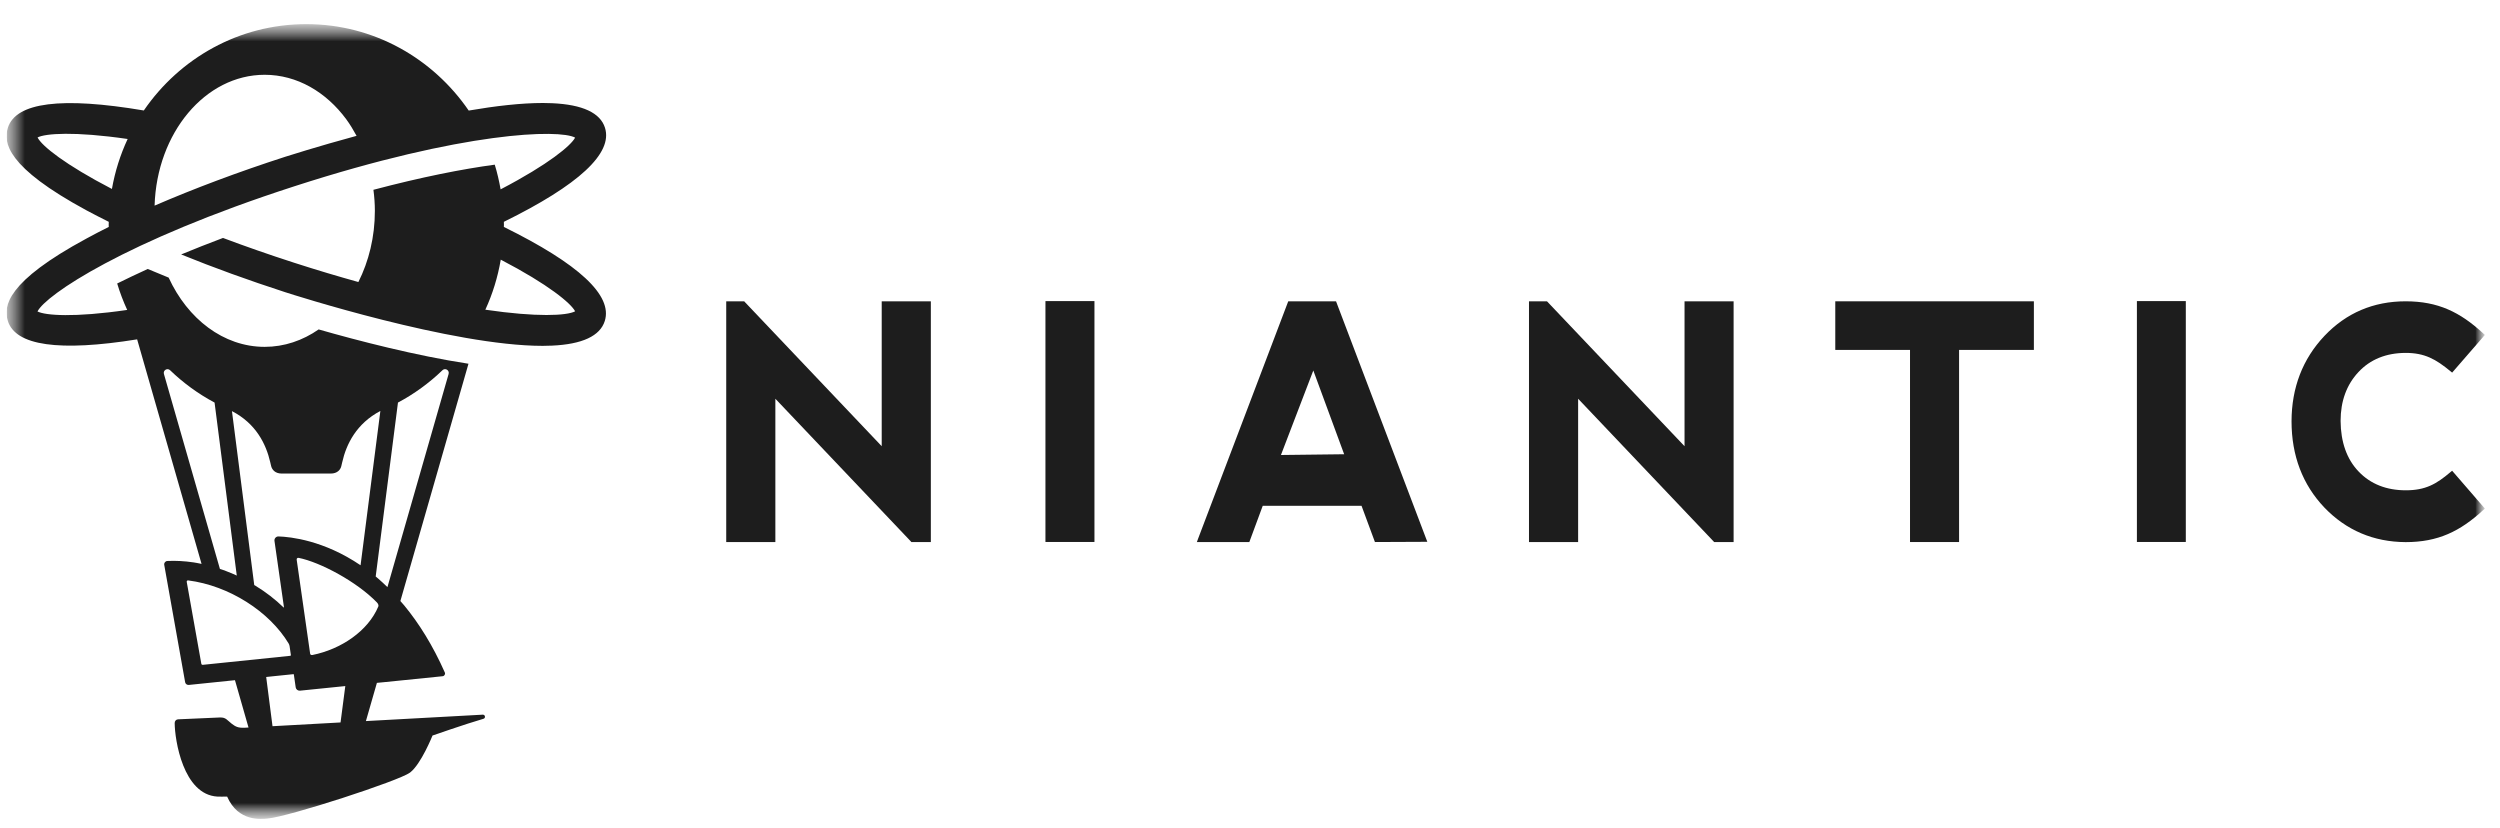 <?xml version="1.0" encoding="UTF-8"?> <svg xmlns="http://www.w3.org/2000/svg" width="151" height="50" viewBox="0 0 151 50" fill="none"><g clip-path="url(#clip0_5541_7997)"><mask id="mask0_5541_7997" style="mask-type:luminance" maskUnits="userSpaceOnUse" x="0" y="1" width="151" height="49"><path d="M150.087 1.453H0.392V49.453H150.087V1.453Z" fill="white"></path></mask><g mask="url(#mask0_5541_7997)"><mask id="mask1_5541_7997" style="mask-type:luminance" maskUnits="userSpaceOnUse" x="0" y="1" width="151" height="49"><path d="M150.087 1.457H0.392V49.457H150.087V1.457Z" fill="white"></path></mask><g mask="url(#mask1_5541_7997)"><path d="M30.433 13.707C30.433 13.666 30.437 13.624 30.437 13.578C30.437 13.518 30.433 13.458 30.433 13.398C34.965 11.169 37.024 9.258 36.542 7.721C36.26 6.816 35.187 6.317 33.355 6.234C33.174 6.225 32.983 6.221 32.792 6.221C31.478 6.221 29.924 6.401 28.31 6.678C26.151 3.525 22.565 1.457 18.501 1.457C14.433 1.457 10.847 3.52 8.687 6.673C3.724 5.833 0.956 6.179 0.474 7.721C0.197 8.607 0.387 10.089 5.233 12.71C5.656 12.937 6.106 13.167 6.569 13.398C6.569 13.458 6.565 13.518 6.565 13.578C6.565 13.62 6.569 13.661 6.569 13.707C6.106 13.938 5.66 14.169 5.237 14.4C0.387 17.017 0.197 18.499 0.474 19.385C0.942 20.88 3.569 21.254 8.283 20.497L12.174 34.059C11.983 34.017 11.815 33.989 11.678 33.966C11.674 33.966 11.674 33.966 11.669 33.966C11.151 33.888 10.628 33.86 10.11 33.883C9.987 33.888 9.901 33.999 9.919 34.114L11.183 41.209C11.201 41.306 11.292 41.375 11.392 41.37C11.396 41.37 11.401 41.37 11.406 41.37L14.137 41.089L14.192 41.084L15.01 43.941L14.787 43.955C14.374 43.973 14.228 43.89 13.987 43.706C13.715 43.498 13.646 43.318 13.269 43.336L10.756 43.447C10.637 43.452 10.551 43.549 10.551 43.669C10.556 44.689 11.06 47.998 13.133 48.114C13.278 48.123 13.478 48.114 13.719 48.114C14.396 49.656 15.778 49.471 16.174 49.439C17.456 49.323 24.11 47.158 24.765 46.664C25.433 46.157 26.124 44.426 26.124 44.426C26.124 44.426 28.119 43.729 29.201 43.415C29.346 43.373 29.31 43.156 29.155 43.166L22.101 43.553L22.765 41.245L23.278 41.195L26.733 40.844C26.842 40.835 26.91 40.719 26.869 40.622C26.133 38.961 25.296 37.641 24.424 36.579C24.342 36.482 24.265 36.394 24.183 36.302L28.296 21.97C25.124 21.485 21.628 20.58 19.247 19.897C18.283 20.567 17.169 20.95 15.987 20.95C13.496 20.95 11.333 19.26 10.187 16.768C9.774 16.602 9.351 16.426 8.924 16.246C8.265 16.546 7.647 16.842 7.078 17.123C7.242 17.672 7.447 18.208 7.683 18.72C4.465 19.191 2.728 19.053 2.265 18.812C2.742 17.839 7.497 14.575 17.778 11.252C28.055 7.928 33.792 7.799 34.737 8.312C34.496 8.782 33.151 9.918 30.237 11.437C30.146 10.929 30.033 10.43 29.883 9.946C27.933 10.209 25.469 10.693 22.555 11.464C22.61 11.88 22.642 12.304 22.642 12.738C22.642 14.317 22.274 15.785 21.646 17.035C20.437 16.698 19.146 16.315 17.774 15.872C16.215 15.369 14.783 14.866 13.469 14.372C12.574 14.709 11.733 15.041 10.942 15.369C12.892 16.163 15.01 16.929 17.215 17.645C17.637 17.783 27.319 20.89 32.778 20.89C32.974 20.89 33.16 20.885 33.342 20.876C35.169 20.793 36.242 20.294 36.528 19.39C37.019 17.843 34.96 15.937 30.433 13.707ZM12.246 40.156C12.206 40.161 12.169 40.133 12.16 40.092L11.278 35.143C11.269 35.093 11.315 35.046 11.365 35.056C13.837 35.374 16.274 36.934 17.437 38.873C17.465 38.924 17.483 38.974 17.492 39.03C17.51 39.173 17.551 39.459 17.569 39.565C17.574 39.588 17.556 39.607 17.533 39.611L12.246 40.156ZM20.569 43.636L16.46 43.863L16.078 40.89L16.56 40.839L17.728 40.719C17.737 40.719 17.742 40.724 17.747 40.733L17.86 41.518C17.878 41.638 17.987 41.725 18.11 41.716C18.115 41.716 18.119 41.716 18.124 41.716L20.487 41.476L20.856 41.439L20.569 43.636ZM22.851 36.63C22.228 38.121 20.592 39.215 18.874 39.561C18.81 39.575 18.742 39.551 18.733 39.487C18.624 38.716 18.033 34.603 17.919 33.8C17.91 33.736 17.969 33.68 18.037 33.694C19.342 33.957 21.547 35.13 22.769 36.39C22.874 36.5 22.865 36.597 22.851 36.63ZM26.724 22.362C26.892 22.201 27.16 22.362 27.096 22.588L23.401 35.462C23.215 35.282 23.033 35.111 22.846 34.95C22.792 34.903 22.742 34.862 22.692 34.82L24.037 24.315C25.019 23.793 25.924 23.133 26.724 22.362ZM16.324 27.924L16.378 28.155C16.433 28.363 16.61 28.603 17.019 28.603H19.974C20.383 28.603 20.565 28.363 20.615 28.155L20.669 27.924C20.919 26.812 21.537 25.579 22.974 24.822L21.778 34.142C19.56 32.637 17.551 32.425 16.824 32.401C16.819 32.401 16.81 32.401 16.806 32.401C16.665 32.406 16.56 32.531 16.578 32.669L17.151 36.676C17.151 36.69 17.137 36.699 17.128 36.69C16.624 36.2 16.056 35.762 15.437 35.383C15.415 35.37 15.383 35.351 15.356 35.337L14.01 24.832C15.456 25.579 16.069 26.812 16.324 27.924ZM10.274 22.362C11.074 23.133 11.978 23.793 12.96 24.315L14.301 34.765C14.246 34.737 14.192 34.714 14.133 34.686C13.951 34.608 13.769 34.534 13.587 34.465C13.583 34.465 13.583 34.465 13.578 34.46C13.483 34.423 13.383 34.396 13.283 34.363L9.901 22.588C9.837 22.367 10.106 22.201 10.274 22.362ZM2.269 8.302C2.733 8.062 4.474 7.924 7.71 8.395C7.269 9.341 6.947 10.352 6.76 11.413C3.956 9.959 2.519 8.815 2.269 8.302ZM17.224 9.47C14.396 10.384 11.706 11.395 9.337 12.42C9.469 8.03 12.396 4.517 15.987 4.517C17.942 4.517 19.697 5.556 20.915 7.204C21.142 7.513 21.346 7.855 21.537 8.205C19.156 8.852 17.401 9.415 17.224 9.47ZM29.315 18.706C29.751 17.76 30.065 16.745 30.246 15.683C33.156 17.197 34.496 18.332 34.737 18.803C34.242 19.071 32.424 19.163 29.315 18.706Z" fill="#1D1D1D"></path><path d="M53.255 18.199V26.951L44.982 18.236L44.951 18.199H43.864V32.739H46.832V24.084L55.01 32.697L55.046 32.739H56.223V18.199H53.255Z" fill="#1D1D1D"></path><path d="M66.105 18.186H63.145V32.735H66.105V18.186Z" fill="#1D1D1D"></path><path d="M79.324 22.377L81.187 27.436L77.369 27.482L79.324 22.377ZM77.81 18.199L72.36 32.55L72.292 32.739H75.46L76.269 30.551H82.237L83.046 32.739L86.21 32.725L80.728 18.282L80.697 18.199H77.81Z" fill="#1D1D1D"></path><path d="M101.746 18.199V26.951L93.473 18.236L93.437 18.199H92.351V32.739H95.319V24.084L103.496 32.697L103.533 32.739H104.71V18.199H101.746Z" fill="#1D1D1D"></path><path d="M110.851 18.199V21.135H115.365V32.739H118.328V21.135H122.846V18.199H110.851Z" fill="#1D1D1D"></path><path d="M132.023 18.186H129.069V32.735H132.023V18.186Z" fill="#1D1D1D"></path><path d="M148.013 28.511C147.154 29.245 146.49 29.614 145.313 29.614C144.14 29.614 143.181 29.236 142.463 28.483C141.745 27.735 141.381 26.702 141.372 25.423C141.372 24.227 141.736 23.235 142.449 22.474C143.163 21.707 144.122 21.32 145.295 21.315C146.449 21.315 147.118 21.689 148.013 22.427L148.109 22.506L150.086 20.23L149.986 20.138C148.59 18.85 147.259 18.199 145.299 18.199C143.359 18.199 141.709 18.901 140.395 20.29C139.081 21.68 138.413 23.415 138.409 25.446C138.409 27.519 139.077 29.273 140.39 30.653C141.709 32.028 143.359 32.734 145.299 32.744C147.259 32.744 148.59 32.093 149.986 30.81L150.086 30.717L148.109 28.433L148.013 28.511Z" fill="#1D1D1D"></path></g></g></g><defs><clipPath id="clip0_5541_7997"><rect width="150" height="49" fill="white" transform="translate(0.392 0.5)"></rect></clipPath></defs></svg> 